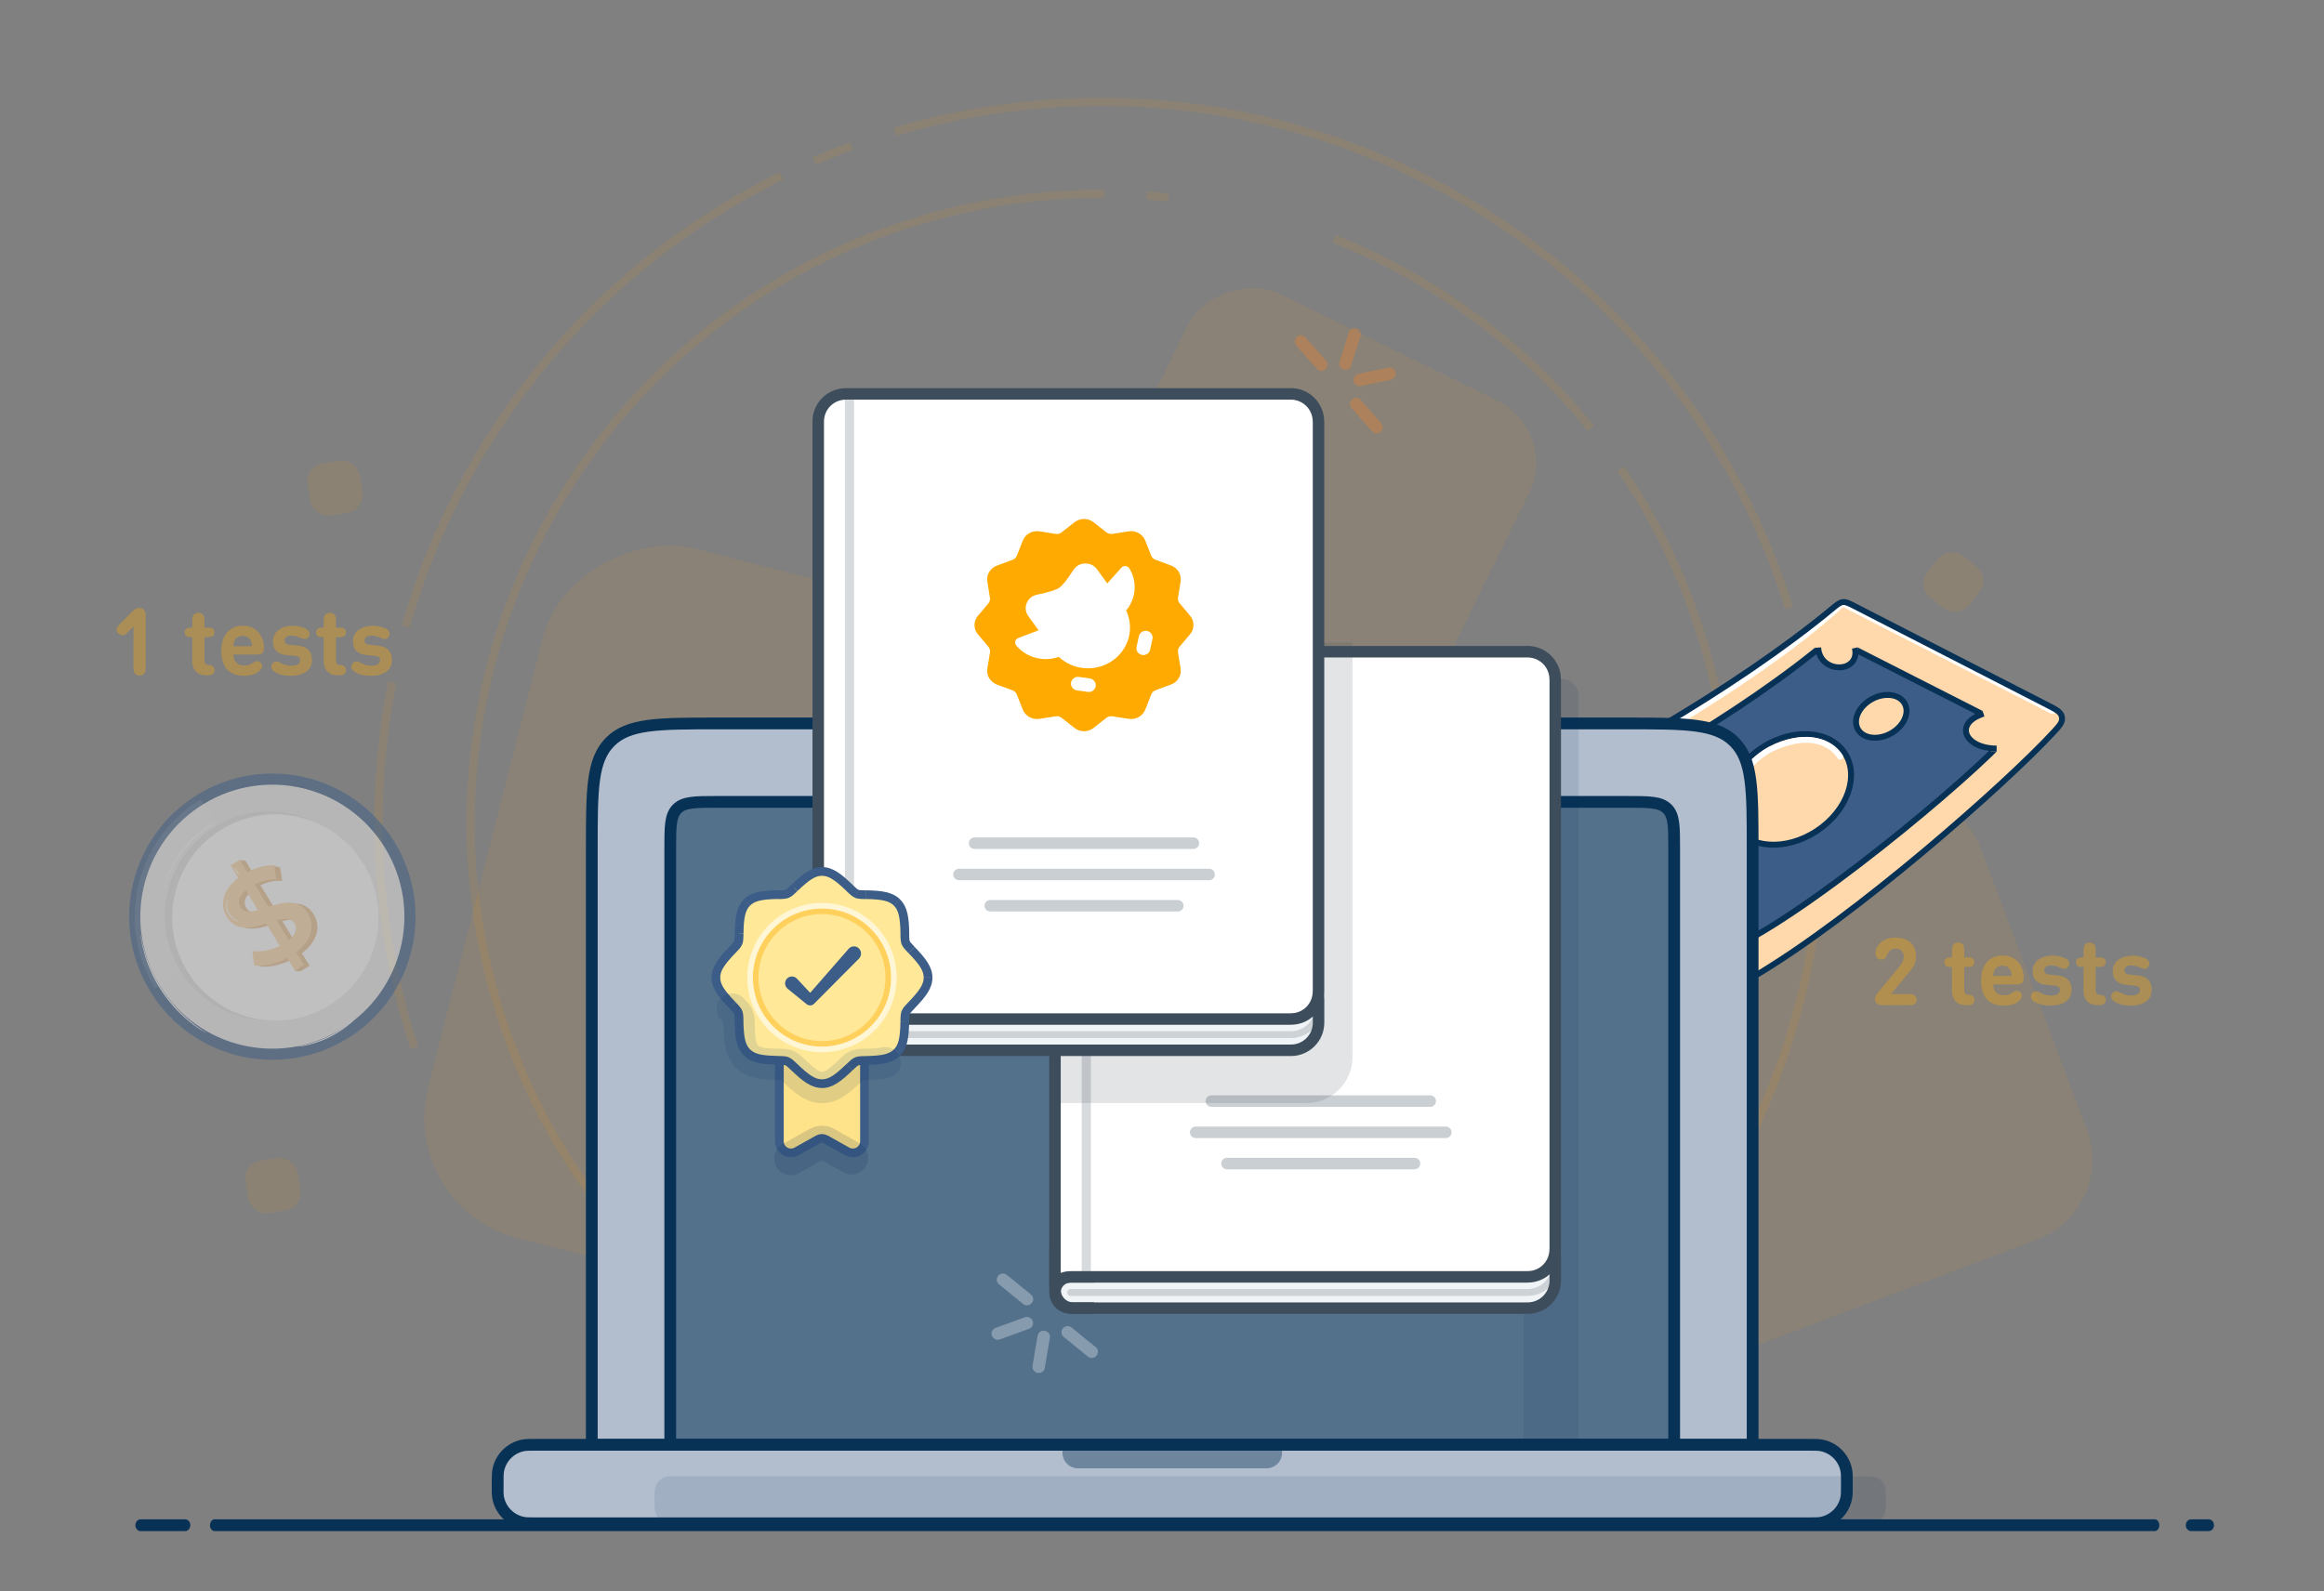 <?xml version="1.0" encoding="UTF-8"?>
<svg id="Layer_1" data-name="Layer 1" xmlns="http://www.w3.org/2000/svg" viewBox="0 0 338 231.5">
  <rect x="0" y="0" width="338" height="231.5" fill="#808080" stroke="none"/>
  <defs>
    <style>
      .cls-1, .cls-2 {
        fill: #fff;
      }

      .cls-3 {
        fill: #f1f4f6;
      }

      .cls-3, .cls-4, .cls-5 {
        stroke-width: 1.67px;
      }

      .cls-3, .cls-5, .cls-6 {
        stroke: #3d4d5c;
      }

      .cls-7 {
        fill: #b2bece;
      }

      .cls-4 {
        stroke: #cacfd3;
      }

      .cls-4, .cls-8, .cls-9, .cls-10, .cls-11, .cls-5, .cls-6, .cls-12, .cls-13, .cls-14, .cls-15, .cls-16, .cls-17 {
        fill: none;
      }

      .cls-4, .cls-9, .cls-11, .cls-16 {
        stroke-linecap: round;
      }

      .cls-18, .cls-19, .cls-20 {
        fill: #3c5d87;
      }

      .cls-21 {
        opacity: .5;
      }

      .cls-19, .cls-2, .cls-22, .cls-23 {
        fill-rule: evenodd;
      }

      .cls-24 {
        opacity: .12;
      }

      .cls-24, .cls-2, .cls-25, .cls-9, .cls-26, .cls-27, .cls-6, .cls-22, .cls-13, .cls-14, .cls-28, .cls-29, .cls-15, .cls-16, .cls-30, .cls-31 {
        isolation: isolate;
      }

      .cls-24, .cls-26, .cls-27, .cls-32 {
        fill: #083156;
      }

      .cls-20, .cls-9, .cls-10, .cls-12, .cls-33, .cls-16 {
        stroke: #083156;
      }

      .cls-20, .cls-11, .cls-12, .cls-33 {
        stroke-width: .86px;
      }

      .cls-2, .cls-22 {
        opacity: .3;
      }

      .cls-25 {
        opacity: .33;
      }

      .cls-8 {
        stroke-miterlimit: 4;
        stroke-width: 1.62px;
      }

      .cls-8, .cls-17 {
        stroke: #3c5d87;
      }

      .cls-9 {
        opacity: .12;
        stroke-width: 4.56px;
      }

      .cls-34 {
        stroke: #ffd9ab;
        stroke-width: 1.07px;
      }

      .cls-34, .cls-35, .cls-33 {
        fill: #ffd9ab;
      }

      .cls-36 {
        fill: #e1e1e1;
      }

      .cls-10 {
        stroke-width: 1.71px;
      }

      .cls-11, .cls-15 {
        stroke: #fff;
      }

      .cls-26, .cls-14, .cls-31 {
        opacity: .1;
      }

      .cls-27 {
        opacity: .4;
      }

      .cls-6 {
        stroke-width: 1.34px;
      }

      .cls-6, .cls-28 {
        opacity: .2;
      }

      .cls-22 {
        fill: #fa811b;
      }

      .cls-13 {
        opacity: .4;
        stroke: #fa0;
      }

      .cls-13, .cls-15 {
        stroke-width: .81px;
      }

      .cls-37 {
        opacity: .1;
      }

      .cls-38, .cls-23 {
        fill: #ffe999;
      }

      .cls-39 {
        fill: rgba(8, 49, 86, .55);
      }

      .cls-40, .cls-28, .cls-29 {
        fill: #3d4d5c;
      }

      .cls-41 {
        fill: rgba(255, 170, 0, .1);
      }

      .cls-14 {
        stroke: #ff9600;
        stroke-miterlimit: 10;
        stroke-width: 1.18px;
      }

      .cls-42 {
        fill: #eabf8f;
      }

      .cls-29 {
        opacity: .15;
      }

      .cls-15 {
        opacity: .6;
      }

      .cls-16 {
        opacity: .16;
        stroke-width: 4.85px;
      }

      .cls-17 {
        stroke-width: 1.27px;
      }

      .cls-30 {
        opacity: .08;
      }

      .cls-30, .cls-31 {
        fill: #ff9600;
      }

      .cls-43 {
        fill: #ececec;
      }

      .cls-44 {
        fill: #fa0;
      }
    </style>
  </defs>
  <path class="cls-24" d="m98.19,187.91c0-1.89,0-2.83.59-3.41s1.53-.59,3.41-.59h133c1.89,0,2.83,0,3.41.59s.59,1.53.59,3.41,0,2.83-.59,3.41-1.53.59-3.41.59H102.19c-1.89,0-2.83,0-3.41-.59s-.59-1.53-.59-3.41Z"/>
  <g>
    <g>
      <rect class="cls-30" x="69.01" y="86.52" width="103.56" height="103.56" rx="18.07" ry="18.07" transform="translate(-43.08 221.15) rotate(-75.69)"/>
      <rect class="cls-30" x="228.83" y="121.3" width="69.09" height="69.09" rx="12.42" ry="12.42" transform="translate(-38.06 103.03) rotate(-20.68)"/>
      <rect class="cls-30" x="162.13" y="47.69" width="55.31" height="55.31" rx="10.08" ry="10.08" transform="translate(38.46 212.45) rotate(-63.83)"/>
      <rect class="cls-31" x="280.25" y="80.85" width="7.68" height="7.68" rx="2.57" ry="2.57" transform="translate(40.94 254.26) rotate(-51.49)"/>
      <rect class="cls-31" x="35.87" y="168.63" width="7.68" height="7.68" rx="2.57" ry="2.57" transform="translate(-27.02 8.55) rotate(-9.18)"/>
      <rect class="cls-31" x="44.89" y="67.16" width="7.68" height="7.68" rx="2.57" ry="2.57" transform="translate(-10.71 8.69) rotate(-9.18)"/>
    </g>
    <g>
      <path class="cls-14" d="m264.96,122.81c-.53,19.1-6.28,38.28-17.69,55.34-10.89,16.28-25.53,28.53-42.02,36.38M130.12,19.17c28.9-8.57,61.26-4.7,88.27,13.37,20.74,13.87,34.95,33.85,41.83,55.95M118.39,23.42c1.8-.77,3.61-1.5,5.45-2.17m-10.21,4.36c-16.01,7.87-30.22,19.92-40.85,35.81-6.28,9.39-10.85,19.43-13.77,29.75m-1.95,8.1c-3.54,17.81-2.35,36.15,3.21,53.17m126.85,68.76c2.32-.62,4.63-1.32,6.91-2.1"/>
      <path class="cls-14" d="m169.93,28.73c-1.04-.11-2.08-.21-3.13-.29m-6.16-.25c-8.7-.05-17.54,1.14-26.32,3.71-48.54,14.2-76.37,65.06-62.17,113.59,5.03,17.18,14.64,31.76,27.13,42.81m14.93,10.75c-1.48-.85-2.93-1.75-4.36-2.68m-4.11-2.86c-.97-.72-1.93-1.45-2.88-2.2m141.24-35.23c-10.44,24.14-31.14,43.62-58.35,51.58-20.89,6.11-42.21,4.44-60.85-3.33m122.93-58.48c-.49,1.64-1.02,3.26-1.6,4.86m2.79-9.27c3.7-15.11,3.58-31.37-1.1-47.38-2.77-9.46-6.93-18.14-12.19-25.87m-4.33-5.84c-9.94-12.34-22.87-21.81-37.37-27.61"/>
    </g>
    <g>
      <path class="cls-35" d="m217.7,117.95c13.23-5.83,34.6-17.9,48.72-29.57.76-.63,1.14-.94,1.58-.99s.88.17,1.74.61l28.12,14.43c1.25.64,1.87.96,2,1.69.13.73-.3,1.2-1.17,2.15-6.86,7.46-28.92,26.95-43.7,35.64-1.82,1.07-2.73,1.6-3.9,1.59-1.18-.01-2.16-.61-4.13-1.81l-29.7-18.13c-2.32-1.42-3.48-2.12-3.42-3.03.06-.9,1.33-1.46,3.87-2.58Z"/>
      <path class="cls-20" d="m222.21,119.47c9.61-3.41,31.32-15.67,44.2-26.72l26.28,13.37c-1.97,3.44-27.47,25.36-40.38,31.62l-30.1-18.27Z"/>
      <path class="cls-11" d="m298.51,103.45l-30.52-15.65c-13.87,13.01-46.56,30.81-53.95,32.24"/>
      <path class="cls-12" d="m217.72,118.15c13.23-5.82,34.6-17.9,48.72-29.57.76-.63,1.14-.94,1.58-.99.44-.05.88.17,1.74.61l28.12,14.43c1.25.64,1.87.96,2,1.69.13.73-.3,1.2-1.17,2.15-6.86,7.46-28.92,26.95-43.7,35.64-1.82,1.07-2.73,1.6-3.9,1.59-1.18-.01-2.16-.61-4.13-1.81l-29.7-18.13c-2.32-1.42-3.48-2.12-3.42-3.03.06-.9,1.33-1.46,3.87-2.58Z"/>
      <path class="cls-33" d="m264.2,120.91c-2.26,1.48-4.74,2.12-6.93,1.96-2.19-.15-4.05-1.09-5.12-2.73-1.07-1.64-1.19-3.72-.47-5.78.73-2.07,2.3-4.1,4.56-5.58,2.26-1.48,4.74-2.12,6.93-1.96,2.19.15,4.05,1.09,5.12,2.73,1.08,1.64,1.19,3.72.47,5.78-.73,2.07-2.3,4.1-4.56,5.58Z"/>
      <path class="cls-11" d="m267.62,110.08c-1.15-1.85-4.45-3.88-10.2-1.04-2.2,1.21-5.9,4.43-5.29,8.96"/>
      <path class="cls-33" d="m246.16,126.97c-.97.53-2,.7-2.87.57-.87-.13-1.55-.56-1.91-1.22-.36-.65-.35-1.46.01-2.26.36-.8,1.06-1.57,2.03-2.1.97-.53,2-.7,2.87-.57.87.13,1.55.56,1.91,1.22.36.65.35,1.46-.01,2.26-.36.8-1.06,1.57-2.03,2.1Z"/>
      <path class="cls-33" d="m274.98,106.72c-.97.53-2,.7-2.87.57-.87-.13-1.55-.56-1.91-1.22-.36-.65-.35-1.46.01-2.26.36-.8,1.06-1.57,2.03-2.1.97-.53,2-.7,2.87-.57.87.13,1.55.56,1.91,1.22.36.65.35,1.46-.01,2.26-.36.8-1.06,1.57-2.03,2.1Z"/>
      <path class="cls-34" d="m291.27,108.71c-1.14.19-2.21.03-3.01-.36-.8-.39-1.3-.99-1.41-1.67-.12-.68.15-1.41.78-2.05.63-.64,1.58-1.14,2.72-1.34,1.14-.19,2.21-.03,3.01.36.8.39,1.3.99,1.41,1.67.12.68-.15,1.41-.78,2.05-.63.64-1.58,1.14-2.72,1.34Z"/>
      <path class="cls-12" d="m288.48,103.83c-4.41,1.42-2.69,5.07,1.91,5.07"/>
      <path class="cls-34" d="m264.59,94.36c.5,1.26,2.01,2.14,3.39,1.94,1.38-.2,2.07-1.38,1.57-2.64-.5-1.26-2.01-2.14-3.39-1.94-1.38.2-2.07,1.39-1.57,2.64Z"/>
      <path class="cls-12" d="m269.77,94.27c.83,3.71-5.09,3.83-5.34-.06"/>
      <path class="cls-34" d="m254.55,136.84c-.45-1.6-1.87-2.69-3.01-2.64-1.15.05-1.92,1.21-1.47,2.82.45,1.6,1.87,2.69,3.01,2.64,1.15-.05,1.92-1.21,1.47-2.82Z"/>
      <path class="cls-12" d="m249.87,136.47c-.45-3.78,4.87-3.62,4.73.27"/>
      <path class="cls-34" d="m225.52,122.27c1.25-.02,2.38-.34,3.2-.82.83-.48,1.24-1.07,1.29-1.61s-.27-1.12-1.01-1.58c-.73-.46-1.81-.75-3.06-.73-1.25.02-2.38.34-3.2.82-.83.48-1.24,1.07-1.29,1.61-.05.54.27,1.12,1.01,1.58.73.46,1.81.75,3.06.73Z"/>
      <path class="cls-12" d="m226.91,117.47c4.96.53,4.75,5.35-.16,4.8"/>
    </g>
    <path class="cls-32" d="m31.21,221.03h282.17c.37,0,.67.38.67.86h0c0,.47-.3.86-.67.86H31.21c-.37,0-.67-.38-.67-.86h0c0-.47.3-.86.67-.86Z"/>
    <path class="cls-32" d="m20.44,221.03h6.49c.41,0,.75.38.75.86h0c0,.47-.34.86-.75.86h-6.49c-.41,0-.75-.38-.75-.86h0c0-.47.34-.86.75-.86Z"/>
    <path class="cls-32" d="m318.67,221.03h2.56c.42,0,.77.38.77.86h0c0,.47-.34.86-.77.86h-2.56c-.42,0-.77-.38-.77-.86h0c0-.47.34-.86.77-.86Z"/>
    <path class="cls-7" d="m86.07,114.37c0-5.04,4.09-9.13,9.13-9.13h150.58c5.04,0,9.13,4.09,9.13,9.13v95.83H86.07v-95.83Z"/>
    <path class="cls-10" d="m86.07,123.5c0-8.6,0-12.91,2.67-15.58,2.67-2.67,6.98-2.67,15.58-2.67h132.33c8.6,0,12.91,0,15.58,2.67,2.67,2.67,2.67,6.98,2.67,15.58v86.7H86.07v-86.7Z"/>
    <path class="cls-39" d="m97.48,120.07c0-1.89,1.53-3.42,3.42-3.42h139.18c1.89,0,3.42,1.53,3.42,3.42v90.12H97.48v-90.12Z"/>
    <path class="cls-10" d="m97.48,123.5c0-3.23,0-4.84,1-5.84,1-1,2.62-1,5.84-1h132.33c3.23,0,4.84,0,5.84,1,1,1,1,2.62,1,5.84v86.7H97.48v-86.7Z"/>
    <rect class="cls-26" x="221.61" y="98.78" width="7.99" height="117.5" rx="2.28" ry="2.28"/>
    <path class="cls-7" d="m72.38,214.76c0-2.52,2.04-4.56,4.56-4.56h187.09c2.52,0,4.56,2.04,4.56,4.56v2.28c0,2.52-2.04,4.56-4.56,4.56H76.94c-2.52,0-4.56-2.04-4.56-4.56v-2.28Z"/>
    <path class="cls-27" d="m154.52,210.2h31.94v1.14c0,1.26-1.02,2.28-2.28,2.28h-27.38c-1.26,0-2.28-1.02-2.28-2.28v-1.14Z"/>
    <path class="cls-26" d="m95.19,218.18c0-1.06,0-1.59.17-2.01.23-.56.68-1,1.24-1.24.42-.17.95-.17,2.01-.17h172.26c1.06,0,1.59,0,2.01.17.56.23,1,.68,1.24,1.24.17.42.17.95.17,2.01s0,1.59-.17,2.01c-.23.56-.68,1-1.24,1.24-.42.17-.95.17-2.01.17H98.62c-1.06,0-1.59,0-2.01-.17-.56-.23-1-.68-1.24-1.24-.17-.42-.17-.95-.17-2.01Z"/>
    <path class="cls-10" d="m72.38,215.9c0-1.06,0-1.59.09-2.03.36-1.81,1.78-3.23,3.59-3.59.44-.09.97-.09,2.03-.09h184.81c1.06,0,1.59,0,2.03.09,1.81.36,3.23,1.78,3.59,3.59.09.44.09.97.09,2.03h0c0,1.06,0,1.59-.09,2.03-.36,1.81-1.78,3.23-3.59,3.59-.44.09-.97.09-2.03.09H78.08c-1.06,0-1.59,0-2.03-.09-1.81-.36-3.23-1.78-3.59-3.59-.09-.44-.09-.97-.09-2.03h0Z"/>
    <path class="cls-3" d="m153.44,181.62c0-1.48,1.2-2.68,2.68-2.68h66.06c2.22,0,4.02,1.8,4.02,4.02v3.33c0,2.22-1.8,4.02-4.02,4.02h-66.06c-1.48,0-2.68-1.2-2.68-2.68v-6.01Z"/>
    <path class="cls-28" d="m155.71,187.53c-.28,0-.5.23-.5.5s.22.5.5.5v-1Zm0,1h66.46v-1h-66.46v1Zm70.99-4.52v-2.8h-1v2.8h1Zm-4.52,4.52c2.5,0,4.52-2.02,4.52-4.52h-1c0,1.94-1.57,3.52-3.52,3.52v1Z"/>
    <path class="cls-5" d="m159.12,185.76h-3.41c-1.26,0-2.27,1.02-2.27,2.27h0c0,1.26,1.02,2.27,2.27,2.27h3.41"/>
    <path class="cls-1" d="m157.46,94.82c-2.22,0-4.02,1.8-4.02,4.02v88.06s.57-1.14,2.27-1.14h66.49c2.22,0,3.99-1.8,3.99-4.02v-82.91c0-2.22-1.8-4.02-4.02-4.02h-64.72Z"/>
    <path class="cls-40" d="m153.44,186.9h-.84l1.59.38-.75-.38Zm-.84-88.06v88.06h1.67v-88.06h-1.67Zm69.57-4.86h-64.72v1.67h64.72v-1.67Zm4.86,87.76v-82.91h-1.67v82.91h1.67Zm-73.59,5.16q.75.38.75.38s0,0,0,0c0,0,0,0,0,0,0,0,0,0,0,0,0,0,0,0,0,0,0,0,0,0,0,0,0,0,0,0,0,0,0,0,.02-.03.04-.06.04-.06.12-.15.24-.24.22-.17.6-.38,1.25-.38v-1.67c-1.06,0-1.81.36-2.3.75-.24.19-.41.39-.53.54-.06.08-.1.14-.13.2-.02.03-.03.05-.04.07,0,0,0,.02-.01.02,0,0,0,0,0,0,0,0,0,0,0,0,0,0,0,0,0,0,0,0,0,0,0,0t.75.38Zm2.27-.3h66.49v-1.67h-66.49v1.67Zm66.46-90.95c1.76,0,3.18,1.42,3.18,3.18h1.67c0-2.68-2.17-4.86-4.86-4.86v1.67Zm3.18,86.09c0,1.77-1.4,3.18-3.15,3.18v1.67c2.69,0,4.83-2.18,4.83-4.86h-1.67Zm-71.08-82.91c0-1.76,1.42-3.18,3.18-3.18v-1.67c-2.68,0-4.86,2.17-4.86,4.86h1.67Z"/>
    <path class="cls-6" d="m157.99,94.82v90.95"/>
    <path class="cls-4" d="m176.18,160.19h31.83"/>
    <path class="cls-4" d="m173.9,164.73h36.38"/>
    <path class="cls-4" d="m178.45,169.28h27.28"/>
    <path class="cls-1" d="m198.25,126.38c.58,1.26.7,2.67.32,4-.38,1.33-1.22,2.49-2.38,3.28-1.16.79-2.57,1.17-3.99,1.06-1.42-.11-2.75-.69-3.77-1.65-1.08.38-2.25.43-3.36.14-1.11-.29-2.09-.92-2.82-1.78-.07-.09-.12-.19-.15-.3-.02-.11-.02-.22,0-.33s.08-.21.16-.29c.08-.08.17-.15.28-.19l2.96-1.11-1.5-2.08c-.19-.27-.32-.58-.36-.91-.04-.33,0-.66.13-.97.12-.31.32-.58.58-.79.26-.21.57-.36.9-.43,1.69-.35,2.78-.69,3.26-1.02.48-.33,1.17-1.19,2.06-2.59.18-.28.43-.51.72-.68.3-.16.63-.25.97-.26.34,0,.68.06.98.21.3.15.57.37.76.64l1.49,2.06,2.05-2.29c.07-.08.17-.15.27-.19.11-.04.22-.06.33-.05.11,0,.22.05.32.1.1.06.18.14.24.23.58.95.85,2.05.76,3.16-.09,1.1-.52,2.15-1.25,3.01Zm-5.3,9.83l-1.59-.22c-.27-.04-.54.03-.75.19-.22.16-.36.39-.4.65-.04.26.03.52.19.73.16.21.4.35.67.39l1.59.22c.27.04.54-.03.75-.19.22-.16.36-.39.39-.65.04-.26-.03-.52-.2-.73-.16-.21-.4-.35-.67-.38h.01Zm8.33-6.91c-.26-.05-.54,0-.76.14-.23.14-.38.37-.44.62l-.33,1.53c-.03.13-.04.26-.02.39.02.13.07.26.14.37.07.11.17.21.28.28.11.08.24.13.37.16.13.03.27.03.4,0,.13-.03.26-.08.37-.15.11-.07.21-.17.28-.28.07-.11.12-.24.15-.37l.33-1.51c.06-.26,0-.53-.14-.75-.15-.22-.38-.38-.64-.43h0Z"/>
    <path class="cls-29" d="m153.84,93.48h42.87v60.29c0,3.7-3,6.7-6.7,6.7h-36.18v-66.99Z"/>
    <path class="cls-3" d="m119.01,144.11c0-1.48,1.2-2.68,2.68-2.68h66.06c2.22,0,4.02,1.8,4.02,4.02v3.33c0,2.22-1.8,4.02-4.02,4.02h-66.06c-1.48,0-2.68-1.2-2.68-2.68v-6.01Z"/>
    <path class="cls-28" d="m121.28,150.02c-.28,0-.5.22-.5.5s.22.5.5.5v-1Zm0,1h66.46v-1h-66.46v1Zm70.99-4.52v-2.8h-1v2.8h1Zm-4.52,4.52c2.5,0,4.52-2.02,4.52-4.52h-1c0,1.94-1.57,3.52-3.52,3.52v1Z"/>
    <path class="cls-5" d="m124.69,148.25h-3.41c-1.26,0-2.27,1.02-2.27,2.27h0c0,1.26,1.02,2.27,2.27,2.27h3.41"/>
    <path class="cls-1" d="m123.03,57.3c-2.22,0-4.02,1.8-4.02,4.02v88.06s.57-1.14,2.27-1.14h66.49c2.22,0,3.99-1.8,3.99-4.02V61.32c0-2.22-1.8-4.02-4.02-4.02h-64.72Z"/>
    <path class="cls-40" d="m119.01,149.39h-.84l1.59.37-.75-.37Zm-.84-88.06v88.06h1.67V61.32h-1.67Zm69.57-4.86h-64.72v1.67h64.72v-1.67Zm4.86,87.76V61.32h-1.67v82.91h1.67Zm-73.59,5.16q.75.37.75.38s0,0,0,0c0,0,0,0,0,0,0,0,0,0,0,0,0,0,0,0,0,0,0,0,0,0,0,0,0,0,0,0,0,0,0,0,.02-.03.04-.06.04-.06.12-.15.24-.24.22-.17.6-.38,1.25-.38v-1.67c-1.06,0-1.81.36-2.3.75-.24.19-.41.39-.53.54-.06.08-.1.14-.13.2-.02.03-.03.05-.04.07,0,0,0,.02-.01.02,0,0,0,0,0,0,0,0,0,0,0,0,0,0,0,0,0,0,0,0,0,0,0,0t.75.38Zm2.27-.3h66.49v-1.67h-66.49v1.67Zm66.46-90.95c1.76,0,3.18,1.42,3.18,3.18h1.67c0-2.68-2.17-4.86-4.86-4.86v1.67Zm3.18,86.09c0,1.77-1.4,3.18-3.15,3.18v1.67c2.69,0,4.83-2.18,4.83-4.86h-1.67ZM119.84,61.32c0-1.76,1.42-3.18,3.18-3.18v-1.67c-2.68,0-4.86,2.17-4.86,4.86h1.67Z"/>
    <path class="cls-6" d="m123.55,57.3v90.95"/>
    <path class="cls-4" d="m141.74,122.67h31.83"/>
    <path class="cls-4" d="m139.47,127.22h36.38"/>
    <path class="cls-4" d="m144.02,131.77h27.28"/>
    <path class="cls-44" d="m167.43,101.05l-.86,2.18c-.18.46-.52.85-.96,1.09s-.95.34-1.45.26l-2.37-.37c-.15-.02-.31-.02-.46.02-.15.04-.29.11-.41.2l-1.87,1.47c-.39.31-.88.48-1.39.48s-1-.17-1.39-.48l-1.87-1.47c-.12-.1-.26-.16-.41-.2-.15-.04-.31-.05-.46-.02l-2.37.37c-.5.08-1.01-.01-1.45-.26-.44-.25-.78-.63-.96-1.09l-.86-2.18c-.06-.14-.14-.27-.25-.38-.11-.11-.24-.19-.39-.24l-2.25-.83c-.47-.18-.87-.5-1.13-.93s-.35-.93-.27-1.41l.38-2.31c.03-.15.02-.3-.02-.45-.04-.15-.11-.28-.2-.4l-1.53-1.81c-.32-.38-.5-.86-.5-1.35s.17-.97.5-1.35l1.52-1.81c.1-.12.16-.25.2-.4.04-.15.04-.3.02-.45l-.37-2.31c-.08-.49.01-.99.27-1.41s.65-.76,1.13-.93l2.25-.83c.15-.05.28-.14.39-.24.11-.11.19-.23.25-.38l.86-2.18c.18-.46.52-.85.96-1.09.44-.25.95-.34,1.45-.26l2.37.37c.15.02.31.02.46-.02.15-.04.29-.1.41-.2l1.87-1.47c.39-.31.88-.48,1.39-.48s1,.17,1.39.48l1.87,1.47c.12.09.26.16.41.2.15.04.31.04.46.02l2.37-.37c.5-.08,1.01.01,1.45.26.44.25.78.63.96,1.09l.86,2.18c.06.14.14.27.25.37.11.11.24.19.39.24l2.25.83c.47.18.87.5,1.12.93.25.43.35.93.27,1.41l-.38,2.3c-.02.15-.02.3.02.45.04.15.11.28.21.4l1.52,1.81c.32.38.5.86.5,1.35s-.17.97-.5,1.35l-1.52,1.81c-.1.12-.17.25-.21.4-.04.15-.05.3-.02.45l.38,2.31c.08.49-.01.99-.27,1.41-.25.43-.65.76-1.12.93l-2.25.83c-.15.05-.28.14-.39.25-.11.11-.2.24-.25.38Z"/>
    <path class="cls-1" d="m163.81,88.87c.58,1.26.7,2.67.32,4-.38,1.33-1.22,2.49-2.38,3.28-1.16.79-2.57,1.17-3.99,1.06-1.42-.11-2.75-.69-3.77-1.65-1.08.38-2.25.43-3.36.14-1.11-.29-2.09-.92-2.82-1.78-.07-.09-.12-.19-.15-.3-.02-.11-.02-.22,0-.33.03-.11.08-.21.16-.29.08-.08.17-.15.28-.19l2.95-1.11-1.5-2.08c-.19-.27-.32-.58-.36-.91-.04-.33,0-.66.13-.97.12-.31.33-.58.58-.79.26-.21.57-.36.9-.43,1.69-.35,2.78-.69,3.26-1.02s1.17-1.19,2.06-2.59c.18-.28.43-.51.72-.68.3-.16.63-.25.97-.26.34,0,.68.06.98.21.3.15.57.37.76.64l1.49,2.06,2.05-2.29c.07-.08.17-.15.27-.19s.22-.06.33-.05c.11,0,.22.05.32.1.1.06.18.14.24.23.58.95.85,2.05.76,3.16-.09,1.1-.52,2.15-1.25,3.01Zm-5.3,9.83l-1.59-.22c-.27-.04-.54.03-.75.19-.22.16-.36.39-.4.65-.04.26.03.52.19.73s.4.35.67.39l1.59.22c.27.04.54-.03.75-.19.22-.16.36-.39.39-.65.04-.26-.03-.52-.2-.73-.16-.21-.4-.35-.67-.38h.01Zm8.33-6.91c-.26-.05-.54,0-.76.14-.23.14-.38.37-.44.62l-.33,1.53c-.03.13-.04.26-.02.39.02.13.07.26.14.37.07.11.17.21.28.28.11.08.24.13.37.16.13.03.27.03.4,0,.13-.03.26-.08.37-.15.11-.07.21-.17.28-.28.07-.11.12-.24.15-.37l.33-1.51c.06-.26,0-.53-.14-.75-.15-.22-.38-.38-.64-.43h0Z"/>
    <path class="cls-22" d="m202.95,54.17c.1.49-.2.97-.68,1.07l-4.34.92c-.48.1-.95-.21-1.06-.7-.1-.49.2-.97.68-1.07l4.34-.92c.48-.1.95.21,1.06.7Zm-3.4,8.58c.33.37.89.41,1.25.07.36-.33.39-.9.06-1.28l-2.98-3.37c-.33-.37-.89-.41-1.25-.07-.36.33-.39.9-.06,1.28l2.98,3.37Zm-8.02-9.09c.33.37.89.41,1.25.07.36-.33.39-.9.06-1.28l-2.98-3.37c-.33-.37-.89-.41-1.25-.07-.36.33-.39.9-.06,1.28l2.98,3.37Zm6.34-4.76c.15-.47-.11-.99-.57-1.14-.47-.16-.97.1-1.12.57l-1.36,4.29c-.15.47.11.99.57,1.14.47.16.97-.1,1.12-.57l1.36-4.29Z"/>
    <path class="cls-2" d="m150.91,199.73c.49.08.96-.24,1.04-.72l.74-4.38c.08-.48-.25-.94-.74-1.03-.49-.08-.96.24-1.04.72l-.74,4.38c-.08.48.25.94.74,1.03Zm8.44-3.75c.39.31.44.87.12,1.25-.32.38-.89.43-1.27.11l-3.49-2.84c-.39-.31-.44-.87-.12-1.25.32-.38.89-.43,1.27-.11l3.49,2.84Zm-9.41-7.65c.39.31.44.87.12,1.25-.32.38-.89.43-1.27.11l-3.49-2.84c-.39-.31-.44-.87-.12-1.25.32-.38.89-.43,1.27-.11l3.49,2.84Zm-4.5,6.53c-.47.17-.99-.07-1.17-.53-.18-.46.06-.97.53-1.14l4.23-1.54c.47-.17.99.07,1.16.53.18.46-.06.97-.53,1.14l-4.23,1.54Z"/>
    <g class="cls-21">
      <g>
        <g>
          <g>
            <path class="cls-43" d="m56.68,122.92c5.77,9.43,2.8,21.74-6.63,27.51-9.43,5.77-21.74,2.8-27.51-6.63-5.77-9.43-2.8-21.74,6.63-27.51,9.43-5.77,21.74-2.8,27.51,6.63Z"/>
            <path class="cls-8" d="m56.68,122.92c5.77,9.43,2.8,21.74-6.63,27.51-9.43,5.77-21.74,2.8-27.51-6.63-5.77-9.43-2.8-21.74,6.63-27.51,9.43-5.77,21.74-2.8,27.51,6.63Z"/>
          </g>
          <g class="cls-37">
            <path class="cls-1" d="m29.17,116.29c-9.43,5.77-12.4,18.08-6.63,27.51,0,0,12.32-6.8,12.26-13.39-.07-6.6-5.62-14.12-5.62-14.12Z"/>
          </g>
          <path class="cls-36" d="m52.15,125.32c4.38,7.17,2.13,16.53-5.04,20.91-7.17,4.38-16.53,2.13-20.91-5.04-4.38-7.17-2.13-16.53,5.04-20.91,7.17-4.38,16.53-2.13,20.91,5.04Z"/>
          <path class="cls-1" d="m52.84,125.64c4.32,7.07,2.1,16.31-4.97,20.63-7.07,4.32-16.31,2.1-20.63-4.97-4.32-7.07-2.1-16.31,4.97-20.63,7.07-4.32,16.31-2.1,20.63,4.97Z"/>
        </g>
        <g>
          <path class="cls-42" d="m39.87,132.05l-2-3.28s.01,0,.02,0c.61-.28,1.29-.49,2.02-.61.64-.05,1.13.02,1.13.02l-.02-.13-.22-1.49-.05-.34-.96-.26-.2.3c-.94.08-1.92.3-2.79.77l-1.1-1.8-.84-.11.28.45-.77.47,1.12,1.83c-2.38,1.79-2.7,3.97-1.69,5.63,1.38,2.26,3.67,1.66,5.74,1l1.98,3.25c-1.3.64-2.81.91-4,.75l.27,2.09c1.29.21,3.15-.21,4.8-1.08l.83,1.36-.63.4.9.04,1.33-.81-1.11-1.82c2.39-1.82,2.73-3.99,1.72-5.65-1.38-2.26-3.69-1.62-5.76-.96Zm-1.54.47c-1.11.3-2.03.37-2.5-.41-.44-.71-.31-1.6.74-2.48l1.77,2.89Zm-.47-3.75h0s0,0,0,0h0Zm4.96,8.11l-1.76-2.87c1.14-.32,2.08-.38,2.57.41.43.7.26,1.56-.81,2.46Z"/>
          <path class="cls-35" d="m43.09,138.54l1.11,1.82-1.33.81-1.1-1.8c-1.65.88-3.51,1.3-4.8,1.08l-.27-2.09c1.19.16,2.7-.11,4-.75l-1.99-3.25c-2.07.66-4.36,1.26-5.74-1-1.01-1.66-.69-3.83,1.69-5.63l-1.12-1.83,1.33-.81,1.1,1.8c1.24-.67,2.68-1.06,3.9-1.02l.34,2.05c-1.17.02-2.25.3-3.17.73l2,3.28c2.07-.66,4.38-1.3,5.76.96,1.01,1.66.67,3.83-1.72,5.65Zm-5.58-6.13l-1.77-2.89c-1.04.88-1.17,1.77-.74,2.48.48.78,1.39.71,2.5.41Zm5.31,1.9c-.49-.8-1.43-.73-2.57-.41l1.76,2.87c1.08-.9,1.24-1.76.81-2.46Z"/>
        </g>
      </g>
      <path class="cls-1" d="m29.97,150.26s-.06-.02-.16-.08c-.12-.07-.26-.16-.44-.26-.19-.11-.43-.26-.69-.45-.26-.19-.57-.38-.88-.64-.16-.13-.32-.26-.49-.39-.17-.14-.34-.3-.51-.45-.36-.31-.71-.67-1.09-1.05-.73-.78-1.48-1.68-2.16-2.7-.68-1.03-1.23-2.06-1.66-3.04-.2-.49-.41-.96-.55-1.41-.08-.22-.16-.44-.22-.65-.06-.21-.12-.41-.17-.61-.12-.38-.18-.74-.26-1.05-.07-.31-.12-.58-.15-.81-.03-.21-.05-.38-.07-.51-.02-.12-.02-.18-.02-.18,0,0,.02.06.05.18.03.13.06.3.1.51.04.22.09.49.17.8.08.31.15.66.28,1.04.06.19.12.39.18.6.06.21.15.42.23.64.15.45.35.91.56,1.39.44.96.99,1.99,1.66,3.01.68,1.01,1.42,1.91,2.14,2.69.37.38.72.74,1.07,1.05.18.16.34.32.51.46.17.14.33.27.49.4.3.26.6.46.86.66.25.19.48.35.67.47.18.12.32.21.43.29.1.07.15.1.14.11Z"/>
      <path class="cls-1" d="m34.91,134.06s-.25.01-.61-.14c-.36-.15-.82-.48-1.12-1-.3-.53-.34-1.09-.28-1.48.05-.39.18-.6.19-.59.02,0-.06.23-.09.6-.03.37.03.9.31,1.39.28.49.7.82,1.03.98.33.17.57.21.56.24Z"/>
      <path class="cls-1" d="m34.77,127.32s-.21-.2-.39-.49c-.18-.29-.3-.55-.26-.57.04-.02.21.2.39.49.18.29.3.55.26.57Z"/>
      <path class="cls-1" d="m32.2,119.23s-.15.09-.43.24c-.14.07-.31.16-.5.27-.19.11-.42.23-.65.39-.24.15-.5.31-.76.51-.27.18-.55.41-.84.64-.57.47-1.17,1.03-1.74,1.66-.57.64-1.06,1.29-1.47,1.91-.2.31-.39.61-.55.9-.17.28-.3.56-.43.81-.13.25-.23.48-.32.69-.09.2-.16.38-.22.53-.12.29-.18.45-.19.45,0,0,.04-.17.14-.47.05-.15.11-.33.2-.54.09-.21.17-.45.3-.7.12-.26.25-.54.42-.82.15-.3.34-.6.54-.91.41-.63.9-1.29,1.47-1.93.58-.64,1.19-1.19,1.77-1.67.3-.23.57-.45.85-.63.27-.19.53-.35.78-.5.24-.15.47-.26.67-.37.2-.11.37-.19.52-.25.29-.13.45-.2.45-.19Z"/>
      <path class="cls-1" d="m51.58,148.28s-.08.1-.25.27c-.17.17-.43.4-.76.66-.66.54-1.64,1.2-2.81,1.77-1.18.56-2.31.9-3.14,1.08-.42.09-.76.15-.99.17-.24.03-.37.04-.37.03,0-.01.13-.04.36-.09.23-.04.57-.12.98-.22.82-.2,1.94-.56,3.1-1.11,1.16-.56,2.14-1.2,2.81-1.72.34-.26.6-.47.78-.62.18-.15.29-.23.29-.23Z"/>
    </g>
    <g class="cls-25">
      <g>
        <path class="cls-44" d="m17.21,92.18c-.24-.24-.32-.5-.23-.79.05-.16.2-.36.44-.6l1.89-1.89c.31-.31.62-.46.96-.46.27,0,.49.08.66.25.17.18.26.48.26.9v7.48c0,.38-.04.64-.12.79-.14.28-.4.42-.77.42s-.63-.14-.77-.42c-.08-.16-.12-.42-.12-.79v-5.91l-.8.8c-.15.15-.26.25-.34.3-.08.06-.16.1-.26.13-.27.09-.54.01-.79-.23Z"/>
        <path class="cls-44" d="m27.96,96.21v-3.52h-.18c-.28,0-.48-.03-.6-.1-.22-.11-.33-.31-.33-.59s.11-.47.33-.59c.12-.06.32-.1.6-.1h.18v-.95c0-.37.04-.64.12-.79.14-.28.4-.42.77-.42s.63.14.77.42c.08.15.12.42.12.79v.95h.53c.28,0,.48.03.6.1.22.11.33.31.33.59s-.11.47-.33.59c-.12.06-.32.1-.6.1h-.53v3.42c0,.4.19.61.58.63.24.01.42.05.53.11.24.12.36.33.36.64s-.12.51-.36.64c-.16.08-.4.12-.73.12h-.1c-.36,0-.67-.06-.94-.17s-.49-.27-.65-.46c-.16-.19-.28-.41-.36-.65s-.12-.49-.12-.76Z"/>
        <path class="cls-44" d="m37.38,95.23h-3.43c0,.47.14.86.41,1.15.27.29.66.44,1.16.44s.89-.13,1.23-.38c.25-.18.47-.27.66-.27.18,0,.34.07.49.22.15.15.23.32.23.52,0,.3-.23.61-.7.92-.49.33-1.14.49-1.94.49-.36,0-.69-.03-.99-.1-.31-.07-.6-.18-.9-.36s-.54-.39-.74-.66c-.2-.27-.36-.62-.49-1.05-.12-.43-.18-.93-.18-1.48,0-1.14.28-2.04.85-2.68s1.32-.96,2.26-.96,1.68.3,2.23.89c.55.6.84,1.36.87,2.29,0,.36-.07.62-.24.79-.07.07-.15.12-.25.16s-.18.06-.25.06-.16,0-.28,0Zm-.73-1.22c-.01-.31-.07-.57-.16-.77-.1-.22-.25-.4-.46-.53-.21-.13-.45-.2-.74-.2s-.53.07-.74.2c-.21.13-.36.31-.45.53-.1.22-.15.48-.16.77h2.7Z"/>
        <path class="cls-44" d="m42.43,91.03c.68,0,1.29.11,1.84.34.26.1.44.22.57.35.12.14.19.3.19.5,0,.21-.08.39-.23.55-.14.14-.31.21-.5.21-.13,0-.31-.05-.52-.15-.52-.24-.98-.36-1.38-.36-.33,0-.58.07-.75.2-.17.13-.26.3-.26.5s.06.35.19.45c.12.1.31.16.55.18l1.12.11c.7.06,1.23.28,1.59.63s.54.84.54,1.45c0,.75-.28,1.33-.85,1.73-.56.4-1.29.6-2.17.6-.55,0-1.02-.05-1.41-.15-.39-.1-.74-.26-1.06-.48-.29-.19-.43-.42-.43-.68,0-.25.1-.45.29-.61.15-.12.3-.18.47-.18.16,0,.36.07.59.21.47.28,1,.42,1.58.42.36,0,.65-.06.9-.2.24-.13.36-.32.36-.57,0-.39-.25-.61-.75-.66l-1.12-.1c-1.4-.13-2.09-.8-2.09-2.01,0-.36.08-.69.23-.97.15-.29.35-.53.61-.71s.55-.33.88-.43.68-.15,1.05-.15Z"/>
        <path class="cls-44" d="m47.08,96.21v-3.52h-.18c-.28,0-.48-.03-.6-.1-.22-.11-.33-.31-.33-.59s.11-.47.33-.59c.12-.06.32-.1.6-.1h.18v-.95c0-.37.04-.64.12-.79.14-.28.4-.42.77-.42s.63.14.77.42c.08.15.12.42.12.79v.95h.53c.28,0,.48.03.6.1.22.11.33.31.33.59s-.11.47-.33.59c-.12.06-.32.1-.6.1h-.53v3.42c0,.4.19.61.57.63.24.01.42.05.54.11.24.12.36.33.36.64s-.12.51-.36.64c-.16.08-.4.12-.73.12h-.1c-.36,0-.67-.06-.94-.17s-.49-.27-.65-.46c-.16-.19-.28-.41-.36-.65s-.12-.49-.12-.76Z"/>
        <path class="cls-44" d="m54.08,91.03c.68,0,1.29.11,1.84.34.26.1.44.22.57.35.12.14.18.3.18.5,0,.21-.08.39-.23.55-.14.14-.31.21-.5.21-.13,0-.31-.05-.52-.15-.52-.24-.98-.36-1.38-.36-.33,0-.58.07-.75.2s-.26.3-.26.5.06.35.18.45c.12.1.31.16.55.18l1.12.11c.7.06,1.23.28,1.59.63.36.36.54.84.54,1.45,0,.75-.28,1.33-.84,1.73s-1.29.6-2.17.6c-.55,0-1.02-.05-1.41-.15-.39-.1-.74-.26-1.06-.48-.29-.19-.43-.42-.43-.68,0-.25.1-.45.29-.61.15-.12.3-.18.47-.18.16,0,.36.07.59.21.47.28,1,.42,1.58.42.36,0,.66-.06.9-.2.24-.13.36-.32.36-.57,0-.39-.25-.61-.75-.66l-1.12-.1c-1.4-.13-2.09-.8-2.09-2.01,0-.36.08-.69.23-.97.15-.29.35-.53.61-.71s.55-.33.88-.43c.33-.1.68-.15,1.05-.15Z"/>
      </g>
    </g>
    <g>
      <path class="cls-38" d="m113.36,149.6h12.37v16.44c0,1.29-1.39,2.1-2.52,1.47l-3.12-1.75c-.34-.19-.76-.19-1.1,0l-3.12,1.75c-1.13.63-2.52-.18-2.52-1.47v-16.44Z"/>
      <path class="cls-41" d="m113.36,149.6h12.37v16.44c0,1.29-1.39,2.1-2.52,1.47l-3.12-1.75c-.34-.19-.76-.19-1.1,0l-3.12,1.75c-1.13.63-2.52-.18-2.52-1.47v-16.44Z"/>
      <path class="cls-17" d="m113.36,149.6h12.37v16.44c0,1.29-1.39,2.1-2.52,1.47l-3.12-1.75c-.34-.19-.76-.19-1.1,0l-3.12,1.75c-1.13.63-2.52-.18-2.52-1.47v-16.44Z"/>
      <path class="cls-16" d="m115.02,168.56l3.97-2.23c.34-.19.76-.19,1.1,0l3.76,2.12"/>
      <path class="cls-23" d="m115.54,155.26c-.5-.48-.75-.72-1.05-.85-.29-.12-.64-.13-1.34-.14-2.3-.04-3.62-.24-4.52-1.14-.9-.9-1.1-2.22-1.14-4.52-.01-.69-.02-1.04-.14-1.34-.12-.29-.36-.55-.85-1.05-1.59-1.66-2.39-2.73-2.39-4s.8-2.35,2.39-4c.48-.5.72-.75.85-1.05.12-.29.13-.64.14-1.34.04-2.3.24-3.63,1.14-4.52.9-.9,2.23-1.1,4.53-1.14.69-.01,1.04-.02,1.34-.14s.54-.36,1.05-.85c1.65-1.59,2.73-2.39,4-2.39s2.35.8,4,2.39c.5.48.75.72,1.05.85s.64.13,1.34.14c2.3.04,3.63.24,4.52,1.14.9.9,1.1,2.23,1.14,4.52.01.69.02,1.04.14,1.34.12.29.36.55.85,1.05,1.59,1.66,2.39,2.73,2.39,4s-.8,2.35-2.39,4c-.48.5-.72.75-.85,1.05-.12.29-.13.64-.14,1.34-.04,2.3-.24,3.62-1.14,4.52-.9.9-2.22,1.1-4.52,1.14-.7.01-1.04.02-1.34.14-.29.12-.54.36-1.05.85-1.66,1.6-2.73,2.39-4.01,2.39s-2.35-.8-4.01-2.39Z"/>
      <path class="cls-18" d="m108.63,153.13l.45-.45h0l-.45.45Zm21.82-21.82l.45-.45h0l-.45.45Zm0,21.82l-.45-.45h0l.45.45Zm-4.52,1.14v.63s0-.63,0-.63Zm-2.38.99l-.44-.46.44.46Zm1.05-.85l.24.59-.24-.59Zm7.99-8.19l-.46-.44.46.44Zm-.99,2.38h-.63s.63,0,.63,0Zm.14-1.34l-.58-.24.58.24Zm-.14-11.44h-.63s.63,0,.63,0Zm.99,2.38l-.46.44.46-.44Zm-.85-1.05l.59-.24-.59.24Zm-8.19-7.99l.44-.46-.44.46Zm1.05.85l.24-.59-.24.59Zm-10.1,0l-.24-.59.24.59Zm-7.99,8.19l-.46-.44.46.44Zm.85-1.05l-.59-.24.59.24Zm.14,11.44h-.63s.63,0,.63,0Zm-.99-2.38l-.46.44.46-.44Zm.85,1.05l.59-.24-.59.24Zm5.8,7v.63s0-.63,0-.63Zm2.38.99l.44-.46-.44.46Zm-1.05-.85l.24-.59-.24.59Zm-1.33-.78c-2.33-.04-3.39-.26-4.08-.96l-.9.9c1.1,1.1,2.69,1.28,4.96,1.33l.02-1.27Zm-4.08-.96c-.69-.69-.91-1.76-.96-4.08l-1.27.02c.04,2.26.22,3.85,1.33,4.96l.9-.9Zm-2.12-6.89c-1.62-1.68-2.21-2.58-2.21-3.56h-1.27c0,1.56,1,2.81,2.57,4.44l.91-.88Zm-2.21-3.56c0-.98.6-1.89,2.21-3.56l-.91-.88c-1.57,1.63-2.57,2.88-2.57,4.44h1.27Zm3.38-6.38c.04-2.33.26-3.39.96-4.09l-.9-.9c-1.1,1.1-1.28,2.69-1.33,4.96l1.27.02Zm.96-4.09c.69-.69,1.76-.91,4.09-.96l-.02-1.27c-2.27.04-3.86.22-4.96,1.33l.9.9Zm6.9-2.12c1.68-1.61,2.58-2.21,3.56-2.21v-1.27c-1.56,0-2.81,1-4.44,2.57l.88.91Zm3.56-2.21c.98,0,1.88.6,3.56,2.21l.88-.91c-1.63-1.57-2.88-2.57-4.44-2.57v1.27Zm6.37,3.38c2.33.04,3.39.26,4.09.96l.9-.9c-1.1-1.1-2.69-1.28-4.96-1.33l-.02,1.27Zm4.09.96c.69.69.91,1.76.96,4.09l1.27-.02c-.04-2.27-.22-3.86-1.33-4.96l-.9.9Zm2.12,6.9c1.62,1.68,2.21,2.58,2.21,3.57h1.27c0-1.56-1-2.81-2.57-4.44l-.91.88Zm2.21,3.57c0,.98-.6,1.89-2.21,3.57l.91.88c1.57-1.63,2.57-2.88,2.57-4.44h-1.27Zm-3.38,6.38c-.04,2.33-.26,3.39-.96,4.08l.9.9c1.1-1.1,1.28-2.69,1.33-4.96l-1.27-.02Zm-.96,4.08c-.69.69-1.76.91-4.08.96l.02,1.27c2.27-.04,3.85-.22,4.96-1.33l-.9-.9Zm-6.89,2.12c-1.68,1.62-2.58,2.22-3.57,2.22v1.27c1.56,0,2.81-1,4.45-2.57l-.88-.91Zm-3.57,2.22c-.98,0-1.89-.6-3.57-2.22l-.88.91c1.63,1.57,2.89,2.57,4.45,2.57v-1.27Zm6.38-3.38c-.64.01-1.14.01-1.57.19l.48,1.17c.16-.07.36-.08,1.11-.09l-.02-1.27Zm-1.93,2.08c.54-.52.69-.65.85-.72l-.48-1.17c-.43.18-.78.53-1.24.97l.88.91Zm8.14-9.93c-.44.46-.8.81-.97,1.24l1.17.49c.07-.16.2-.31.72-.85l-.91-.88Zm.1,2.83c.01-.75.03-.95.09-1.11l-1.17-.49c-.18.43-.18.93-.19,1.57l1.27.02Zm-1.27-12.78c.01.64.01,1.14.19,1.57l1.17-.49c-.07-.16-.08-.36-.09-1.11l-1.27.02Zm2.08,1.93c-.52-.54-.65-.69-.72-.85l-1.17.49c.18.43.53.78.97,1.24l.91-.88Zm-9.93-8.14c.46.44.81.79,1.24.97l.48-1.17c-.16-.07-.31-.2-.85-.72l-.88.91Zm2.83-.1c-.75-.01-.95-.03-1.11-.09l-.48,1.17c.43.18.93.18,1.57.19l.02-1.27Zm-12.77,1.27c.64-.01,1.13-.01,1.57-.19l-.48-1.17c-.16.07-.36.08-1.11.09l.02,1.27Zm1.93-2.08c-.54.52-.69.65-.85.72l.48,1.17c.43-.18.78-.53,1.24-.97l-.88-.91Zm-8.14,9.93c.44-.46.8-.81.97-1.24l-1.17-.48c-.07.16-.2.31-.72.85l.91.88Zm-.1-2.83c-.01.75-.03.95-.09,1.11l1.17.48c.18-.43.18-.93.19-1.57l-1.27-.02Zm1.27,12.77c-.01-.64-.01-1.14-.19-1.57l-1.17.49c.07.16.08.36.09,1.11l1.27-.02Zm-2.08-1.93c.52.54.65.69.72.85l1.17-.49c-.18-.43-.53-.78-.97-1.24l-.91.88Zm7.09,8.24c.75.01.95.03,1.11.09l.48-1.17c-.43-.18-.93-.18-1.57-.19l-.02,1.27Zm2.83-.1c-.46-.44-.81-.79-1.24-.97l-.48,1.17c.16.07.31.2.85.72l.88-.91Z"/>
      <path class="cls-9" d="m106.51,146.8c.48.5.72.75.85,1.05.12.29.13.64.14,1.34.04,2.29.24,3.62,1.14,4.52.9.9,2.22,1.1,4.52,1.14.7.01,1.04.02,1.34.14.29.12.54.36,1.05.85,1.66,1.6,2.74,2.39,4.01,2.39s2.35-.8,4.01-2.39c.5-.48.75-.72,1.05-.85.29-.12.64-.13,1.34-.14,1.14-.02,2.04-.08,2.77-.25"/>
      <path class="cls-13" d="m129.19,142.22c0,5.33-4.32,9.64-9.64,9.64s-9.64-4.32-9.64-9.64,4.32-9.64,9.64-9.64,9.64,4.32,9.64,9.64Z"/>
      <path class="cls-15" d="m119.54,152.67c5.77,0,10.46-4.68,10.46-10.45s-4.68-10.45-10.46-10.45-10.45,4.68-10.45,10.45,4.68,10.45,10.45,10.45Z"/>
      <path class="cls-19" d="m124.91,137.96c-.43-.4-1.1-.37-1.49.08l-5.59,6.4-1.92-2.06c-.4-.42-1.07-.43-1.46,0-.39.42-.35,1.09.1,1.46l2.76,2.25c.33.26.8.24,1.09-.06l6.53-6.57c.41-.42.4-1.09-.03-1.49Z"/>
    </g>
    <g class="cls-25">
      <path class="cls-44" d="m278.74,145.42c0,.33-.13.57-.39.71-.13.07-.38.1-.73.1h-3.74c-.16,0-.28,0-.36-.01s-.19-.03-.3-.07c-.11-.04-.2-.1-.28-.18-.16-.17-.25-.38-.25-.64,0-.17.04-.33.12-.48.08-.14.2-.31.36-.5l3.03-3.67c.24-.29.41-.55.52-.78s.16-.48.16-.77c0-.33-.1-.6-.31-.81-.21-.21-.49-.31-.86-.31-.31,0-.56.07-.76.22-.19.14-.35.38-.48.71-.09.21-.2.38-.35.51-.12.1-.29.15-.51.15-.28,0-.49-.09-.64-.27-.14-.17-.21-.39-.21-.64,0-.27.07-.56.22-.85.15-.29.35-.55.6-.76.56-.46,1.25-.68,2.09-.68.91,0,1.64.24,2.18.71.54.47.81,1.14.81,1.99,0,.27-.02.52-.07.73-.04.21-.12.42-.25.64-.12.22-.25.42-.38.59-.13.17-.32.41-.57.71l-2.37,2.85h2.59c.36,0,.6.03.73.1.26.14.39.37.39.71Z"/>
      <path class="cls-44" d="m283.9,144.19v-3.52h-.18c-.28,0-.48-.03-.6-.1-.22-.11-.33-.31-.33-.59s.11-.47.33-.59c.12-.06.32-.1.6-.1h.18v-.95c0-.37.04-.64.12-.79.14-.28.4-.42.77-.42s.63.14.77.42c.08.15.12.42.12.79v.95h.53c.28,0,.48.03.6.1.22.11.33.31.33.59s-.11.47-.33.59c-.12.06-.32.1-.6.1h-.53v3.42c0,.4.19.61.58.63.24.01.42.05.53.11.24.12.36.33.36.64s-.12.51-.36.64c-.16.08-.4.12-.73.12h-.1c-.36,0-.67-.06-.94-.17s-.49-.27-.65-.46c-.16-.19-.28-.41-.36-.65-.08-.24-.12-.49-.12-.76Z"/>
      <path class="cls-44" d="m293.32,143.21h-3.43c0,.47.14.86.41,1.15.27.29.66.44,1.16.44s.89-.13,1.23-.38c.25-.18.47-.27.66-.27.18,0,.34.07.49.22.15.15.23.32.23.52,0,.3-.23.61-.7.92-.49.33-1.14.49-1.94.49-.36,0-.69-.03-.99-.1-.31-.07-.6-.18-.9-.36s-.54-.39-.74-.66c-.2-.27-.36-.62-.49-1.05-.12-.43-.18-.93-.18-1.48,0-1.14.28-2.04.84-2.68s1.32-.96,2.26-.96,1.68.3,2.23.89.84,1.36.87,2.29c0,.36-.07.62-.24.79-.07.07-.15.12-.25.16-.1.04-.18.06-.25.06s-.16,0-.28,0Zm-.73-1.22c-.01-.31-.07-.57-.16-.77-.1-.22-.25-.4-.46-.53-.21-.13-.45-.2-.74-.2s-.53.07-.74.2c-.21.13-.36.31-.45.53-.1.22-.15.48-.16.77h2.7Z"/>
      <path class="cls-44" d="m298.37,139.01c.68,0,1.29.11,1.84.34.26.1.44.22.57.35.12.14.18.3.18.5,0,.21-.08.39-.23.55-.14.14-.31.21-.5.21-.13,0-.31-.05-.52-.15-.52-.24-.98-.36-1.38-.36-.33,0-.58.07-.75.2s-.26.3-.26.5.06.35.18.45c.12.1.31.16.55.18l1.12.11c.7.06,1.23.28,1.59.63.36.36.54.84.54,1.45,0,.75-.28,1.33-.84,1.73s-1.29.6-2.17.6c-.55,0-1.02-.05-1.41-.15-.39-.1-.74-.26-1.06-.48-.29-.19-.43-.42-.43-.68,0-.25.1-.45.29-.61.15-.12.3-.18.47-.18.16,0,.36.07.59.21.47.28,1,.42,1.58.42.36,0,.66-.06.9-.2.24-.13.36-.32.36-.57,0-.39-.25-.61-.75-.66l-1.12-.1c-1.4-.13-2.09-.8-2.09-2.01,0-.36.08-.69.23-.97.15-.29.35-.53.61-.71s.55-.33.88-.43c.33-.1.68-.15,1.05-.15Z"/>
      <path class="cls-44" d="m303.02,144.19v-3.52h-.18c-.28,0-.48-.03-.6-.1-.22-.11-.33-.31-.33-.59s.11-.47.33-.59c.12-.06.32-.1.6-.1h.18v-.95c0-.37.04-.64.12-.79.14-.28.4-.42.77-.42s.63.14.77.42c.08.15.12.42.12.79v.95h.53c.28,0,.48.03.6.1.22.11.33.31.33.59s-.11.47-.33.59c-.12.06-.32.1-.6.1h-.53v3.42c0,.4.19.61.58.63.24.01.42.05.53.11.24.12.36.33.36.64s-.12.51-.36.64c-.16.08-.4.12-.73.12h-.1c-.36,0-.67-.06-.94-.17s-.49-.27-.65-.46c-.16-.19-.28-.41-.36-.65-.08-.24-.12-.49-.12-.76Z"/>
      <path class="cls-44" d="m310.02,139.01c.68,0,1.29.11,1.84.34.26.1.44.22.57.35.12.14.18.3.18.5,0,.21-.08.39-.23.55-.14.14-.31.21-.5.21-.13,0-.31-.05-.52-.15-.52-.24-.98-.36-1.38-.36-.33,0-.58.07-.75.2s-.26.3-.26.5.06.35.18.45c.12.1.31.16.55.18l1.12.11c.7.06,1.23.28,1.59.63.36.36.54.84.54,1.45,0,.75-.28,1.33-.84,1.73s-1.29.6-2.17.6c-.55,0-1.02-.05-1.41-.15-.39-.1-.74-.26-1.06-.48-.29-.19-.43-.42-.43-.68,0-.25.1-.45.29-.61.15-.12.3-.18.47-.18.16,0,.36.07.59.21.47.28,1,.42,1.58.42.36,0,.66-.06.9-.2.24-.13.36-.32.36-.57,0-.39-.25-.61-.75-.66l-1.12-.1c-1.4-.13-2.09-.8-2.09-2.01,0-.36.08-.69.23-.97.15-.29.35-.53.61-.71s.55-.33.88-.43c.33-.1.68-.15,1.05-.15Z"/>
    </g>
  </g>
</svg>